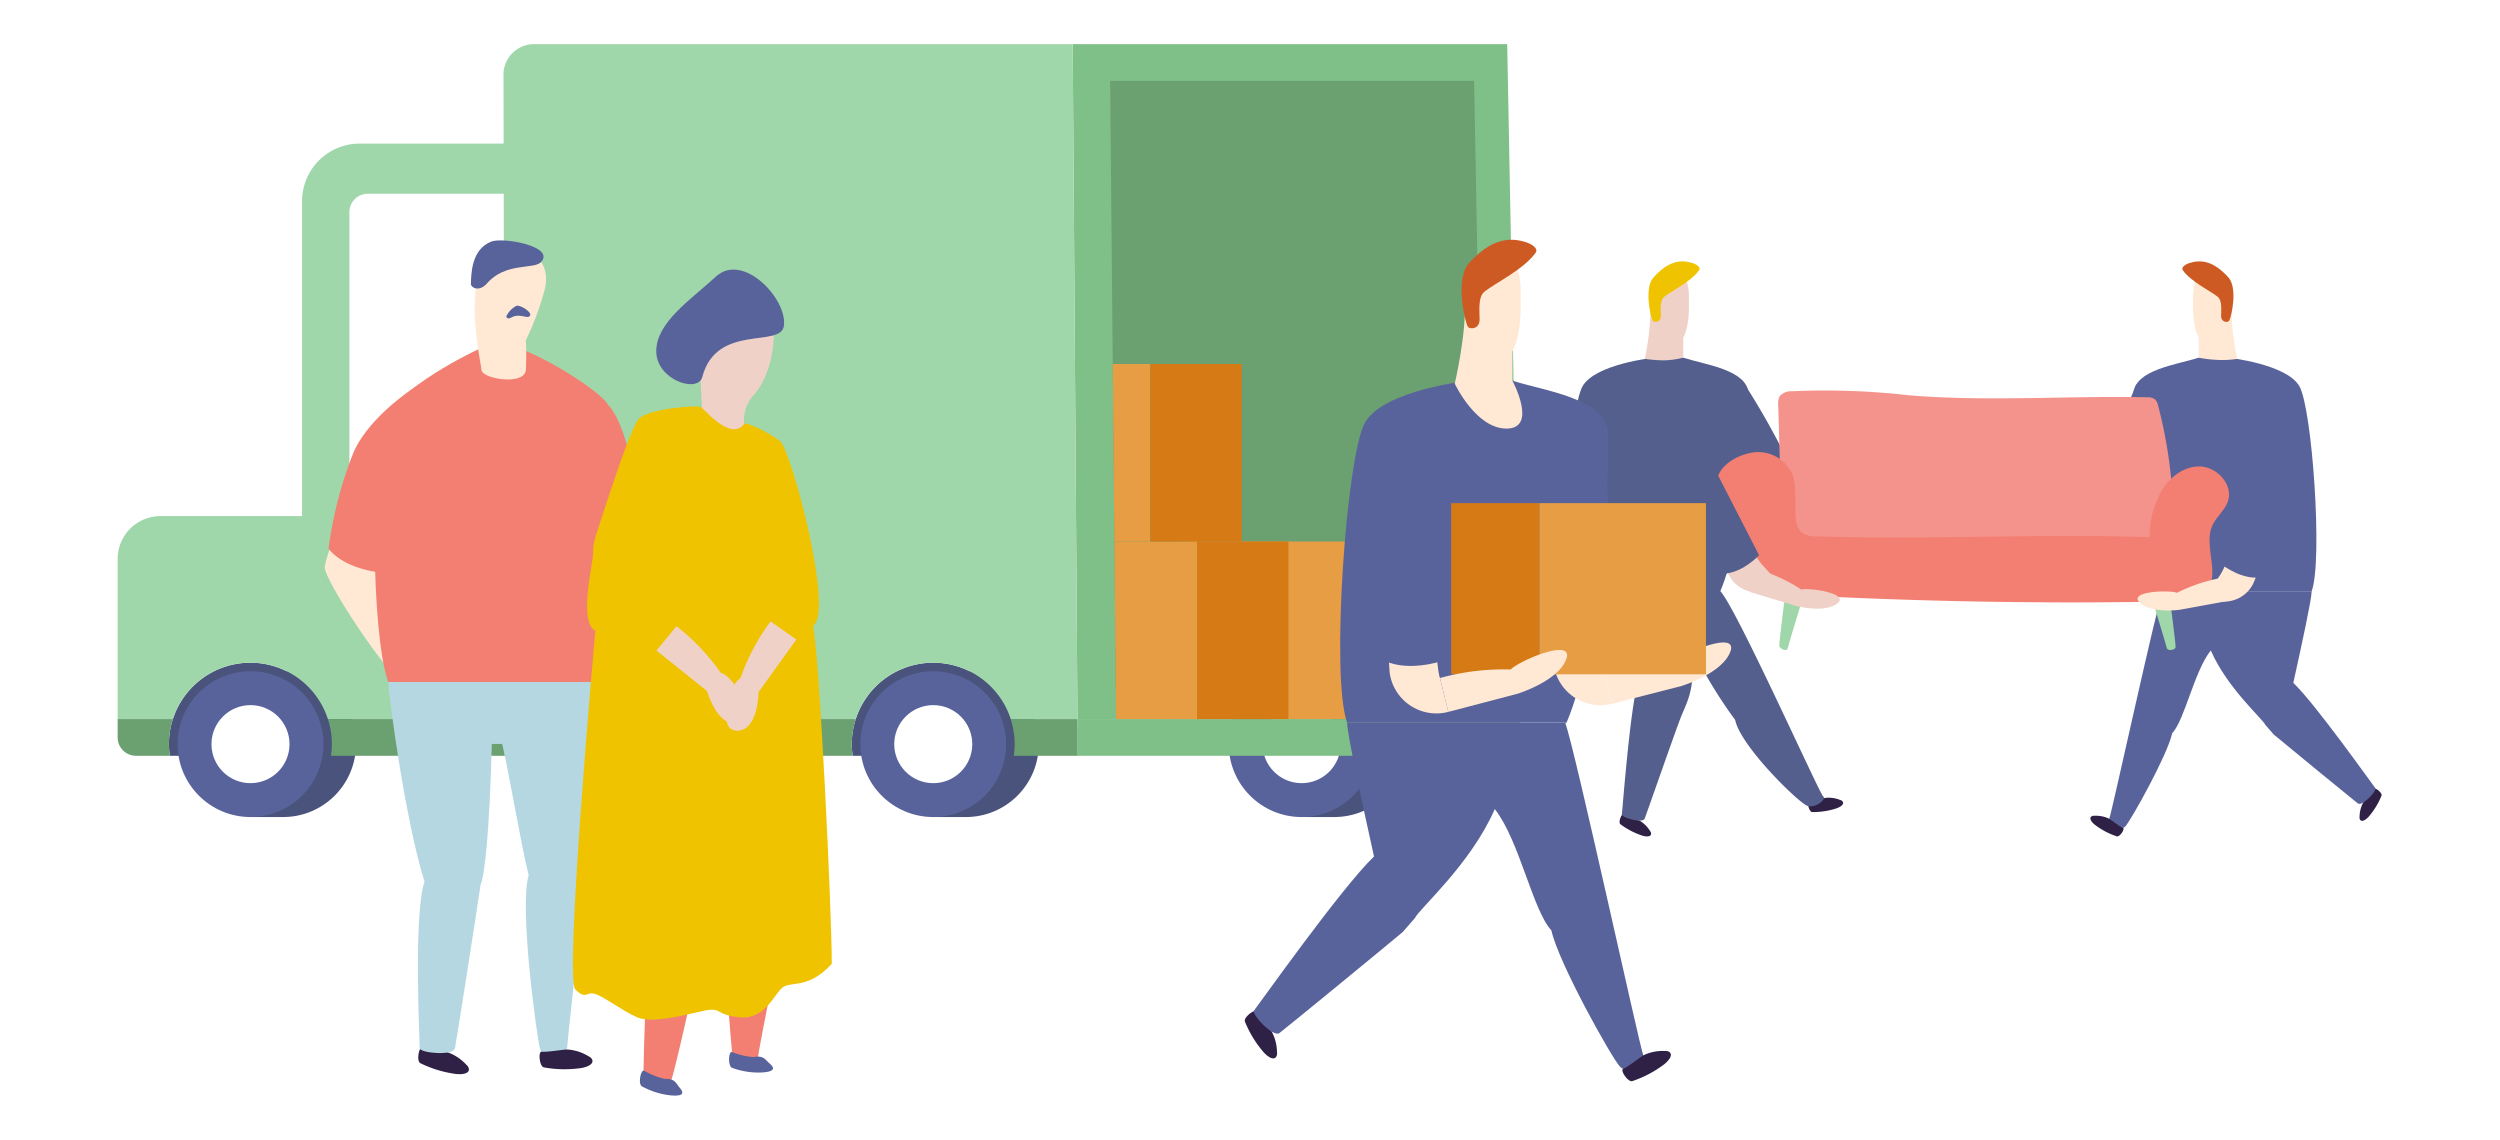<svg xmlns="http://www.w3.org/2000/svg" xmlns:xlink="http://www.w3.org/1999/xlink" width="340" height="155" viewBox="0 0 340 155">
  <defs>
    <clipPath id="clip-path">
      <path id="パス_754820" data-name="パス 754820" d="M-231.255,431.465h49.494l1.617,86.8h-50.309Z" fill="none"/>
    </clipPath>
  </defs>
  <g id="グループ_8998" data-name="グループ 8998" transform="translate(-90 -2932)">
    <rect id="長方形_4092" data-name="長方形 4092" width="340" height="155" transform="translate(90 2932)" fill="#fff"/>
    <g id="グループ_8452" data-name="グループ 8452" transform="translate(472.234 2511.529)">
      <g id="グループ_8416" data-name="グループ 8416">
        <circle id="楕円形_619" data-name="楕円形 619" cx="9.914" cy="9.914" r="9.914" transform="translate(-304.982 511.761)" fill="#49537c"/>
        <rect id="長方形_4000" data-name="長方形 4000" width="4.436" height="19.828" transform="translate(-299.504 511.761)" fill="#49537c"/>
        <circle id="楕円形_620" data-name="楕円形 620" cx="9.914" cy="9.914" r="9.914" transform="translate(-309.418 511.761)" fill="#59639b"/>
        <circle id="楕円形_621" data-name="楕円形 621" cx="5.307" cy="5.307" r="5.307" transform="translate(-304.812 516.368)" fill="#fff"/>
      </g>
      <path id="パス_754806" data-name="パス 754806" d="M-348.181,510.6a11.078,11.078,0,0,0-11.078,11.078,10.994,10.994,0,0,0,.126,1.581h21.9a11.14,11.14,0,0,0,.126-1.581A11.078,11.078,0,0,0-348.181,510.6Z" fill="#49537c"/>
      <g id="グループ_8417" data-name="グループ 8417">
        <circle id="楕円形_622" data-name="楕円形 622" cx="9.914" cy="9.914" r="9.914" transform="translate(-353.645 511.761)" fill="#49537c"/>
        <rect id="長方形_4001" data-name="長方形 4001" width="4.436" height="19.828" transform="translate(-348.167 511.761)" fill="#49537c"/>
        <circle id="楕円形_623" data-name="楕円形 623" cx="9.914" cy="9.914" r="9.914" transform="translate(-358.081 511.761)" fill="#59639b"/>
        <circle id="楕円形_624" data-name="楕円形 624" cx="5.307" cy="5.307" r="5.307" transform="translate(-353.474 516.368)" fill="#fff"/>
      </g>
      <path id="パス_754807" data-name="パス 754807" d="M-313.581,440v61.178h-27.573V447.839A7.836,7.836,0,0,1-333.318,440Z" fill="#a0d7aa"/>
      <rect id="長方形_4002" data-name="長方形 4002" width="25.011" height="52.665" rx="2.494" transform="translate(-334.716 446.822)" fill="#fff"/>
      <path id="パス_754808" data-name="パス 754808" d="M-244.234,521.675A11.078,11.078,0,0,0-255.312,510.6a11.078,11.078,0,0,0-11.078,11.078,11.144,11.144,0,0,0,.125,1.581h21.906A11.142,11.142,0,0,0-244.234,521.675Z" fill="#49537c"/>
      <g id="グループ_8418" data-name="グループ 8418">
        <circle id="楕円形_625" data-name="楕円形 625" cx="9.914" cy="9.914" r="9.914" transform="translate(-210.69 511.761)" fill="#49537c"/>
        <rect id="長方形_4003" data-name="長方形 4003" width="4.436" height="19.828" transform="translate(-205.212 511.761)" fill="#49537c"/>
        <circle id="楕円形_626" data-name="楕円形 626" cx="9.914" cy="9.914" r="9.914" transform="translate(-215.126 511.761)" fill="#59639b"/>
        <circle id="楕円形_627" data-name="楕円形 627" cx="5.307" cy="5.307" r="5.307" transform="translate(-210.52 516.368)" fill="#fff"/>
      </g>
      <g id="グループ_8419" data-name="グループ 8419">
        <circle id="楕円形_628" data-name="楕円形 628" cx="9.914" cy="9.914" r="9.914" transform="translate(-260.79 511.761)" fill="#49537c"/>
        <rect id="長方形_4004" data-name="長方形 4004" width="4.436" height="19.828" transform="translate(-255.312 511.761)" fill="#49537c"/>
        <circle id="楕円形_629" data-name="楕円形 629" cx="9.914" cy="9.914" r="9.914" transform="translate(-265.226 511.761)" fill="#59639b"/>
        <circle id="楕円形_630" data-name="楕円形 630" cx="5.307" cy="5.307" r="5.307" transform="translate(-260.619 516.368)" fill="#fff"/>
      </g>
      <g id="グループ_8421" data-name="グループ 8421">
        <g id="グループ_8420" data-name="グループ 8420">
          <path id="パス_754809" data-name="パス 754809" d="M-175.524,518.26l.091,5h-60.231l-.033-5Z" fill="#7fbf88"/>
          <path id="パス_754810" data-name="パス 754810" d="M-177.253,426.471l1.729,91.789H-235.7l-.648-91.789Z" fill="#7fbf88"/>
          <path id="パス_754811" data-name="パス 754811" d="M-235.7,518.26l.033,5h-8.7a10.911,10.911,0,0,0,.125-1.579,10.989,10.989,0,0,0-.541-3.417Z" fill="#6ba070"/>
          <path id="パス_754812" data-name="パス 754812" d="M-236.345,426.471l.649,91.789h-9.079a11.085,11.085,0,0,0-10.541-7.665,11.075,11.075,0,0,0-10.533,7.665h-47.728v-27.6h-.066l-.116-60.255a4.165,4.165,0,0,1,4.156-3.933Z" fill="#a0d7aa"/>
          <path id="パス_754813" data-name="パス 754813" d="M-313.577,518.26h47.728a11.018,11.018,0,0,0-.541,3.417,10.913,10.913,0,0,0,.125,1.579h-47.312Z" fill="#6ba070"/>
          <path id="パス_754814" data-name="パス 754814" d="M-313.577,518.26v5l-.008-5Z" fill="#a0d7aa"/>
          <path id="パス_754815" data-name="パス 754815" d="M-313.577,490.659v27.6h-.008l-.058-27.6Z" fill="#a0d7aa"/>
          <path id="パス_754816" data-name="パス 754816" d="M-313.585,518.26l.008,5h-23.651a10.914,10.914,0,0,0,.124-1.579,11.018,11.018,0,0,0-.54-3.417Z" fill="#6ba070"/>
          <path id="パス_754817" data-name="パス 754817" d="M-313.643,490.659l.058,27.6h-24.059a11.075,11.075,0,0,0-10.533-7.665,11.085,11.085,0,0,0-10.541,7.665h-7.516V496.479a5.827,5.827,0,0,1,5.82-5.82Z" fill="#a0d7aa"/>
          <path id="パス_754818" data-name="パス 754818" d="M-366.234,518.26h7.516a10.989,10.989,0,0,0-.541,3.417,10.909,10.909,0,0,0,.125,1.579h-4.606a2.491,2.491,0,0,1-2.494-2.494Z" fill="#6ba070"/>
        </g>
      </g>
      <path id="パス_754819" data-name="パス 754819" d="M-231.255,431.465h49.494l1.617,86.8h-50.309Z" fill="#6ba070"/>
      <g id="グループ_8422" data-name="グループ 8422">
        <rect id="長方形_4005" data-name="長方形 4005" width="23.513" height="24.144" transform="translate(-221.936 494.117)" fill="#e79d44"/>
        <rect id="長方形_4006" data-name="長方形 4006" width="12.427" height="24.144" transform="translate(-198.423 494.117)" fill="#d67a15"/>
      </g>
      <g id="グループ_8426" data-name="グループ 8426">
        <g id="グループ_8425" data-name="グループ 8425" clip-path="url(#clip-path)">
          <g id="グループ_8423" data-name="グループ 8423">
            <rect id="長方形_4007" data-name="長方形 4007" width="23.513" height="24.144" transform="translate(-242.946 494.117)" fill="#e79d44"/>
            <rect id="長方形_4008" data-name="長方形 4008" width="12.427" height="24.144" transform="translate(-219.434 494.117)" fill="#d67a15"/>
          </g>
          <g id="グループ_8424" data-name="グループ 8424">
            <rect id="長方形_4009" data-name="長方形 4009" width="23.513" height="24.144" transform="translate(-249.305 469.973)" fill="#e79d44"/>
            <rect id="長方形_4010" data-name="長方形 4010" width="12.427" height="24.144" transform="translate(-225.792 469.973)" fill="#d67a15"/>
          </g>
        </g>
      </g>
      <g id="グループ_8439" data-name="グループ 8439">
        <g id="グループ_8428" data-name="グループ 8428">
          <g id="グループ_8427" data-name="グループ 8427">
            <path id="パス_754821" data-name="パス 754821" d="M-98.335,493.378c1.156-1.588,4.727-12.975,4.727-12.975l4.3,2.388L-93.7,494.252a4.382,4.382,0,0,1-6.318,1.889Z" fill="#ffe9d4"/>
            <path id="パス_754822" data-name="パス 754822" d="M-100.018,496.141l-5.636-3.542s-3.236-2.23-3.349-4.416,4.1,1.412,4.64,2.466a22.042,22.042,0,0,1,6.028,2.729" fill="#ffe9d4"/>
          </g>
          <path id="パス_754823" data-name="パス 754823" d="M-91.659,489.377c.47-1.151,5.868-12.849,5.868-12.849l-5.89-3.787a103,103,0,0,0-4.895,14.112C-96.781,487.871-92.129,490.528-91.659,489.377Z" fill="#59639b"/>
        </g>
        <g id="グループ_8430" data-name="グループ 8430">
          <g id="グループ_8429" data-name="グループ 8429">
            <path id="パス_754824" data-name="パス 754824" d="M-135.27,491.333c-1.41-1.367-6.871-11.979-6.871-11.979l-3.828,3.087,6.281,10.544a4.381,4.381,0,0,0,6.547.784Z" fill="#efd1c7"/>
            <path id="パス_754825" data-name="パス 754825" d="M-136.188,494.831l6.648-.325s3.914-.357,5.085-2.206-4.262-.778-5.254-.126a22.048,22.048,0,0,0-6.592-.576" fill="#efd1c7"/>
          </g>
          <path id="パス_754826" data-name="パス 754826" d="M-142.531,488.53c-.659-1.055-7.973-11.66-7.973-11.66l5.158-4.737a102.977,102.977,0,0,1,7.229,13.071C-137.74,486.172-141.871,489.584-142.531,488.53Z" fill="#545f8e"/>
        </g>
        <g id="グループ_8431" data-name="グループ 8431">
          <path id="パス_754827" data-name="パス 754827" d="M-83.207,469.115h3.986s8,.847,9.718,3.908,3.189,23.644,1.658,27.853H-88.251c-3.157-7.366-4.031-23.629-3.84-26.881S-86.175,470.072-83.207,469.115Z" fill="#59639b"/>
          <path id="パス_754828" data-name="パス 754828" d="M-83.976,460.759c0,1.815-.106,3.908.769,5.656v2.7a16.093,16.093,0,0,0,2.549.3,12.992,12.992,0,0,0,2.695-.138,34.935,34.935,0,0,1-.81-7.763c.193-2.694-.813-4.1-2.794-4.208C-82.509,457.25-83.976,457.692-83.976,460.759Z" fill="#ffe9d4"/>
          <path id="パス_754829" data-name="パス 754829" d="M-80.627,460.83c.643.506.463,1.88.463,2.572,0,.989.962.948,1.1.69.359-.69,1.148-4.5-.1-5.884-2.088-2.329-3.827-2.44-5.31-1.961-.634.2-1.143.616-.909.956C-84.328,458.734-81.65,460.026-80.627,460.83Z" fill="#cd5a23"/>
          <path id="パス_754830" data-name="パス 754830" d="M-59.432,527.764c.139-.309,1.266.548,1.076.938a10.339,10.339,0,0,1-1.766,2.873c-.9.93-1.284.46-1.209-.059a4.157,4.157,0,0,1,.481-1.876C-60.688,529.343-59.622,528.184-59.432,527.764Z" fill="#2f2145"/>
          <path id="パス_754831" data-name="パス 754831" d="M-95.348,531.709c.265-.484,6.357-28.513,7.209-30.724l-.112-.109h.153l.014-.034.041.034h20.2c-.042,1.2-1.222,6.676-2.5,12.465,3.011,2.858,10.9,14.025,11.146,14.307.287.321-1.77,2.542-2.355,2.1s-9.907-8.083-11.459-9.39l-1.139-1.308c-.345-.8-5.179-4.983-7.416-10.119-2.275,2.87-3.525,9.408-5.259,11.278-.628,2.93-5.575,11.8-6.379,12.673S-95.625,532.212-95.348,531.709Z" fill="#59639b"/>
          <path id="パス_754832" data-name="パス 754832" d="M-93.507,533.075c.317.12-.468,1.3-.868,1.133a10.249,10.249,0,0,1-2.978-1.582c-.985-.836-.54-1.252-.018-1.21a4.139,4.139,0,0,1,1.9.363C-95.161,531.921-93.938,532.913-93.507,533.075Z" fill="#2f2145"/>
        </g>
        <g id="グループ_8433" data-name="グループ 8433">
          <path id="パス_754833" data-name="パス 754833" d="M-153.315,469.115H-157.3s-8,.847-9.718,3.908-3.189,23.644-1.658,27.853c10.081,2.77,18.19,1.019,20.406,0,3.157-7.366,4.031-23.629,3.84-26.881S-150.347,470.072-153.315,469.115Z" fill="#545f8e"/>
          <path id="パス_754834" data-name="パス 754834" d="M-152.546,460.759c0,1.815.106,3.908-.769,5.656v2.7a11.8,11.8,0,0,1-2.608.365,19.333,19.333,0,0,1-2.627-.207,35.152,35.152,0,0,0,.8-7.763c-.192-2.694.813-4.1,2.794-4.208C-154.013,457.25-152.546,457.692-152.546,460.759Z" fill="#efd1c7"/>
          <path id="パス_754835" data-name="パス 754835" d="M-155.9,460.83c-.643.506-.463,1.88-.463,2.572,0,.989-.962.948-1.1.69-.36-.69-1.149-4.5.1-5.884,2.088-2.329,3.827-2.44,5.31-1.961.634.2,1.143.616.909.956C-152.194,458.734-154.872,460.026-155.9,460.83Z" fill="#efc300"/>
          <g id="グループ_8432" data-name="グループ 8432">
            <path id="パス_754836" data-name="パス 754836" d="M-136.2,529.559c-.338.009.018,1.38.45,1.354a10.262,10.262,0,0,0,3.332-.522c1.2-.468.92-1.007.412-1.138a4.167,4.167,0,0,0-1.916-.279C-134.254,529.008-135.735,529.546-136.2,529.559Z" fill="#2f2145"/>
            <path id="パス_754837" data-name="パス 754837" d="M-161.407,531.215c-.278-.193-.8,1.123-.44,1.358a10.28,10.28,0,0,0,2.994,1.553c1.247.336,1.337-.266,1.006-.673a4.146,4.146,0,0,0-1.379-1.359C-159.517,531.922-161.029,531.477-161.407,531.215Z" fill="#2f2145"/>
            <path id="パス_754838" data-name="パス 754838" d="M-134.268,528.8c-.476-.277-12.23-26.557-14.1-28.014,0,0-7.28,3.041-20.273,0,.654,1.006,5.08,8.139,9.161,12.441-1.109,4-2.114,17.633-2.185,18-.08.423,2.827,1.267,3.1.589s4.2-11.982,4.985-13.951,2.067-3.88,1.34-9.434a62.984,62.984,0,0,0,5.989,9.952c.738,3.594,8.724,11.374,9.861,11.7S-133.772,529.092-134.268,528.8Z" fill="#545f8e"/>
          </g>
        </g>
        <g id="グループ_8434" data-name="グループ 8434">
          <path id="パス_754839" data-name="パス 754839" d="M-136.456,499.591c.138-.829-2.627-.967-2.765,0s-1.037,8.017-1.037,8.708c0,.31,1.037.968,1.175.277S-136.6,500.42-136.456,499.591Z" fill="#a0d7aa"/>
          <path id="パス_754840" data-name="パス 754840" d="M-90.214,499.508c-.138-.83,2.626-.968,2.764,0s1.1,8.293,1.1,8.985c0,.309-1.1.691-1.239,0S-90.076,500.337-90.214,499.508Z" fill="#a0d7aa"/>
          <path id="パス_754841" data-name="パス 754841" d="M-140.107,485.68l-.288-10.15a2.045,2.045,0,0,1,.2-1.174,2.028,2.028,0,0,1,1.638-.673,100.748,100.748,0,0,1,15.974.55c10.76.889,21.547.036,32.342.269a1.676,1.676,0,0,1,1.075.273,1.647,1.647,0,0,1,.432.84,63.662,63.662,0,0,1,1.977,19.632,4.569,4.569,0,0,1-.37,1.809c-.673,1.325-2.358,1.711-3.835,1.883a99.386,99.386,0,0,1-13.491.358c-11.208-.224-24.069-.549-35.207-1.824Z" fill="#f4938c"/>
          <path id="パス_754842" data-name="パス 754842" d="M-144.335,482.105a5.089,5.089,0,0,1,5.921,2.995c.562,1.871.241,3.883.416,5.829a2.835,2.835,0,0,0,.752,1.923,3.227,3.227,0,0,0,2.079.56c15.093.509,30.185-.4,45.277.112a12.338,12.338,0,0,1,1.281-5.611c1.008-2.173,3.1-4.021,5.494-4.006s4.664,2.52,3.867,4.779c-.433,1.226-1.577,2.077-2.108,3.265-1.253,2.8,1.182,6.62-.838,8.932-1.067,1.221-2.889,1.347-4.51,1.379q-26.754.522-53.5-.99c-1.873-.106-2.614-.315-3.859-1.718-2.313-2.606-.646-3.9-1.7-7.22a11.057,11.057,0,0,0-1.8-2.557C-150.807,485.285-147.085,482.709-144.335,482.105Z" fill="#f27f71"/>
        </g>
        <g id="グループ_8436" data-name="グループ 8436">
          <g id="グループ_8435" data-name="グループ 8435">
            <path id="パス_754843" data-name="パス 754843" d="M-142.4,497.467c-1.432-1.345-7.061-11.869-7.061-11.869l-3.778,3.147,6.447,10.443a4.381,4.381,0,0,0,6.559.68Z" fill="#efd1c7"/>
            <path id="パス_754844" data-name="パス 754844" d="M-144.254,500.973l6.371,1.93s3.806.98,5.53-.368-3.752-2.165-4.9-1.885a22.025,22.025,0,0,0-6.014-2.759" fill="#efd1c7"/>
          </g>
          <path id="パス_754845" data-name="パス 754845" d="M-156.965,478.881c.694,6.441,7.506,18.162,8.779,19.6,2.714.167,5.185-2.5,5.185-2.5l-8.63-16.8Z" fill="#545f8e"/>
        </g>
        <g id="グループ_8438" data-name="グループ 8438">
          <g id="グループ_8437" data-name="グループ 8437">
            <path id="パス_754846" data-name="パス 754846" d="M-80.4,498.827c1.205-1.55,5.138-12.818,5.138-12.818l4.22,2.525L-75.8,499.849a4.383,4.383,0,0,1-6.375,1.687Z" fill="#ffe9d4"/>
            <path id="パス_754847" data-name="パス 754847" d="M-79.244,502.2l-6.547,1.2s-3.892.547-5.454-.986,3.971-1.731,5.086-1.323a22.054,22.054,0,0,1,6.285-2.068" fill="#ffe9d4"/>
          </g>
          <path id="パス_754848" data-name="パス 754848" d="M-68.9,478.213c.311,6.47-4.6,19.1-5.639,20.724-2.656.585-5.509-1.667-5.509-1.667l5.926-17.93Z" fill="#59639b"/>
        </g>
      </g>
      <g id="グループ_8441" data-name="グループ 8441">
        <path id="パス_754849" data-name="パス 754849" d="M-299.963,475.194c3.369,2.168,6.509,18.372,1.935,22.946S-299.963,475.194-299.963,475.194Z" fill="#f27f71"/>
        <path id="パス_754850" data-name="パス 754850" d="M-324.771,562.926c-.469-.209-.879,1.9-.27,2.149a15.617,15.617,0,0,0,4.9,1.468c1.955.147,1.919-.776,1.309-1.289a6.3,6.3,0,0,0-2.44-1.636C-321.753,563.444-324.132,563.21-324.771,562.926Z" fill="#2f2145"/>
        <path id="パス_754851" data-name="パス 754851" d="M-333.76,485.6s-4.365,10.563-4.3,12.139,7.646,13.766,12.525,17.818c.591,2.41,3.276,4.8,4.563,4.62s1.163-3.96-1.6-5.942c-2.972-6.41-6.332-14.314-8.854-16.46,1.249-1.6,4.446-8.636,4.446-8.636Z" fill="#ffe9d4"/>
        <path id="パス_754852" data-name="パス 754852" d="M-312.009,467.73l-4.51-.073s-10.3,4.626-12.912,9.272-2.323,29.909,0,36.3h29.763c2.94-14.01.146-32.586.146-37.531C-299.522,474.461-307.505,469.182-312.009,467.73Z" fill="#f27f71"/>
        <path id="パス_754853" data-name="パス 754853" d="M-299.668,513.226s-5.444,48.929-5.444,49.8-3.267,1.743-3.7,0-2.831-19.165-1.524-23.52c-1.064-4.256-2.656-13.924-3.6-17.859h-1.413c-.29,11.526-.939,17.791-1.528,19.165-.435,3.049-3.263,21.125-3.481,22.214s-4.791.654-4.791,0-.871-18.294.653-22.649c-2.613-8.276-4.864-25.118-4.936-27.151Z" fill="#b4d7e1"/>
        <path id="パス_754854" data-name="パス 754854" d="M-308.56,563.5c-.509-.072-.327,2.069.326,2.142a15.627,15.627,0,0,0,5.118.072c1.921-.392,1.634-1.27.908-1.6a6.3,6.3,0,0,0-2.795-.907C-305.516,563.172-307.869,563.6-308.56,563.5Z" fill="#2f2145"/>
        <g id="グループ_8440" data-name="グループ 8440">
          <path id="パス_754855" data-name="パス 754855" d="M-308.306,460.378a37.377,37.377,0,0,1-2.417,6.355,38.19,38.19,0,0,1,0,4.1c-.269,2.106-5.915,1.162-6.032-.036s-1.461-7.042-.7-11.506c.689-4.04,2.83-4.791,5.662-4.791S-307.2,457.066-308.306,460.378Z" fill="#ffe9d4"/>
          <path id="パス_754856" data-name="パス 754856" d="M-308.661,456.119c-.954,1.025-4.821,0-7.316,2.868-1.112,1.277-2.239.578-2.217.079.059-1.33.035-4.661,2.773-5.742C-313.84,452.7-306.658,453.966-308.661,456.119Z" fill="#59639b"/>
          <path id="パス_754857" data-name="パス 754857" d="M-310.3,463.534c-.378.207-1.407-.465-2.412.131-.448.266-.709-.047-.655-.191A3.139,3.139,0,0,1-312,462.066C-311.517,461.874-309.507,463.1-310.3,463.534Z" fill="#59639b"/>
        </g>
        <path id="パス_754858" data-name="パス 754858" d="M-323.6,471.738c-.109,0-8.262,4.631-10.658,10.512a54.847,54.847,0,0,0-3.3,12.849c2.613,3.194,8.141,3.329,8.141,3.329s5.3-9.256,6.425-12.087S-321.1,471.738-323.6,471.738Z" fill="#f27f71"/>
      </g>
      <g id="グループ_8446" data-name="グループ 8446">
        <g id="グループ_8445" data-name="グループ 8445">
          <g id="グループ_8442" data-name="グループ 8442">
            <path id="パス_754859" data-name="パス 754859" d="M-274.495,538.635c-.653,5.662-4.5,23.883-4.718,26.061s-3.122,1.27-3.34-.036-1.742-19.928-1.089-23.412S-274.495,538.635-274.495,538.635Z" fill="#f27f71"/>
            <path id="パス_754860" data-name="パス 754860" d="M-285.14,541.248c-.345,2.41-5.227,25.045-5.881,26.352s-3.7,1.742-3.7-.654.436-22.649,1.96-24.827S-284.923,539.723-285.14,541.248Z" fill="#f27f71"/>
            <path id="パス_754861" data-name="パス 754861" d="M-282.682,563.55c-.495-.136-.584,2.012.055,2.166a10.4,10.4,0,0,0,4.124.606c1.955-.147,1.462-.773.872-1.27-.46-.389-.735-1.1-2.106-.819A9.687,9.687,0,0,1-282.682,563.55Z" fill="#59639b"/>
            <path id="パス_754862" data-name="パス 754862" d="M-294.628,566.084c-.469-.209-.879,1.9-.271,2.149a10.416,10.416,0,0,0,3.987,1.218c1.955.147,1.561-.545,1.053-1.125-.4-.454-.561-1.2-1.96-1.126A9.648,9.648,0,0,1-294.628,566.084Z" fill="#59639b"/>
            <path id="パス_754863" data-name="パス 754863" d="M-277.026,466.825c-.105,1.9-.806,5.313-2.778,7.46a5.118,5.118,0,0,0-1.115,4.543c.677,3.173,1.861,6.871,1.861,6.871l-7.326.691s-.515-14.629-.8-18.694.581-4.356,3.775-4.646C-279.556,462.7-276.735,461.6-277.026,466.825Z" fill="#efd1c7"/>
            <path id="パス_754864" data-name="パス 754864" d="M-275.617,464.747c-.37,3.15-9.152-.4-11.112,7.006-.592,2.238-6.254.4-6.254-3.518s4.646-6.969,8.131-10.163C-281.22,454.742-275.181,461.045-275.617,464.747Z" fill="#59639b"/>
          </g>
          <g id="グループ_8444" data-name="グループ 8444">
            <g id="グループ_8443" data-name="グループ 8443">
              <path id="パス_754865" data-name="パス 754865" d="M-301.268,506.258c-.3,3.2-4.178,47.336-2.724,48.777s1.441.3,2.607.59,3.772,2.318,5.8,3.2,6.392-.3,9.011-.878,1.494.576,4.978.878,4.65-3.2,5.815-4.074,3.484.288,6.667-3.2c0-7.544-1.676-41.888-2.541-45.948,2.908-2.03-3.025-23.97-4.479-25.122s-4.65-2.672-4.86-2.384c-1.833,2.436-5.291-1.821-5.907-2.266-.393-.3-7.348.209-8.514,1.663s-4.414,11.631-5.278,14.238-.878,2.908-.878,4.074S-303.6,505.092-301.268,506.258Z" fill="#efc300"/>
            </g>
          </g>
        </g>
        <path id="パス_754866" data-name="パス 754866" d="M-292.956,508.94l6.879,5.517s1.448,5.075,4.233,4.269-.8-6.506-2.353-6.731a29.187,29.187,0,0,0-6.03-6.36Z" fill="#efd1c7"/>
        <path id="パス_754867" data-name="パス 754867" d="M-273.923,507.435l-5.146,7.159s-.034,5.278-2.934,5.248-.977-6.481.462-7.115a29.186,29.186,0,0,1,4.1-7.744Z" fill="#efd1c7"/>
      </g>
      <g id="グループ_8451" data-name="グループ 8451">
        <path id="パス_754868" data-name="パス 754868" d="M-176.552,472.241h-5.833s-11.7,1.239-14.22,5.719-4.666,34.6-2.427,40.756h29.861c4.619-10.779,5.9-34.575,5.618-39.335S-172.21,473.641-176.552,472.241Z" fill="#59639b"/>
        <path id="パス_754869" data-name="パス 754869" d="M-171.611,503.021c-.14-1.814-2.434-20.525-2.434-20.525l9.9-2.645a150.674,150.674,0,0,1,.513,21.851C-163.8,503.212-171.471,504.835-171.611,503.021Z" fill="#59639b"/>
        <g id="グループ_8450" data-name="グループ 8450">
          <path id="パス_754870" data-name="パス 754870" d="M-175.427,460.014c0,2.656.155,5.718-1.125,8.276v3.951s3.475,6.43-.722,6.518-7.114-6.108-7.114-6.108,1.666-7.063,1.347-11.539c-.281-3.941,1.19-5.995,4.088-6.156C-177.573,454.879-175.427,455.525-175.427,460.014Z" fill="#ffe9d4"/>
          <path id="パス_754871" data-name="パス 754871" d="M-180.328,460.118c-.941.74-.677,2.75-.677,3.763,0,1.448-1.408,1.388-1.606,1.009-.527-1.009-1.68-6.579.14-8.609,3.055-3.408,5.6-3.57,7.77-2.87.927.3,1.672.9,1.33,1.4C-174.911,457.051-178.831,458.941-180.328,460.118Z" fill="#cd5a23"/>
          <path id="パス_754872" data-name="パス 754872" d="M-211.341,558.061c-.2-.451-1.853.8-1.575,1.372a15.078,15.078,0,0,0,2.584,4.2c1.311,1.361,1.878.674,1.769-.086a6.074,6.074,0,0,0-.7-2.744C-209.5,560.371-211.064,558.675-211.341,558.061Z" fill="#2f2145"/>
          <path id="パス_754873" data-name="パス 754873" d="M-158.786,563.833c-.389-.707-9.3-41.721-10.549-44.958l.164-.159h-.225l-.019-.05-.061.05h-29.556c.063,1.755,1.788,9.769,3.664,18.24-4.4,4.181-15.941,20.522-16.309,20.935-.42.469,2.59,3.719,3.446,3.076s14.5-11.828,16.768-13.741l1.667-1.912c.505-1.178,7.578-7.292,10.852-14.807,3.329,4.2,5.158,13.765,7.7,16.5.918,4.287,8.157,17.273,9.334,18.543S-158.382,564.569-158.786,563.833Z" fill="#59639b"/>
          <path id="パス_754874" data-name="パス 754874" d="M-161.481,565.833c-.463.175.685,1.9,1.271,1.658a15.066,15.066,0,0,0,4.358-2.316c1.441-1.223.79-1.832.025-1.77a6.061,6.061,0,0,0-2.783.531C-159.06,564.144-160.85,565.595-161.481,565.833Z" fill="#2f2145"/>
          <g id="グループ_8447" data-name="グループ 8447">
            <path id="パス_754875" data-name="パス 754875" d="M-164.1,511.58c-.9-2.729-.788-20.193-.788-20.193l-7.057,1.408,1,17.931a6.413,6.413,0,0,0,7.959,5.456Z" fill="#ffe9d4"/>
            <path id="パス_754876" data-name="パス 754876" d="M-162.987,516.182l9.436-2.417s5.506-1.661,6.641-4.656-6.338.136-7.568,1.363a32.2,32.2,0,0,0-9.619,1.108" fill="#ffe9d4"/>
          </g>
          <g id="グループ_8448" data-name="グループ 8448">
            <rect id="長方形_4011" data-name="長方形 4011" width="22.67" height="23.278" transform="translate(-172.893 488.898)" fill="#e79d44"/>
            <rect id="長方形_4012" data-name="長方形 4012" width="11.981" height="23.278" transform="translate(-184.874 488.898)" fill="#d67a15"/>
          </g>
          <g id="グループ_8449" data-name="グループ 8449">
            <path id="パス_754877" data-name="パス 754877" d="M-186.4,512.69c-.917-2.724-.9-20.188-.9-20.188l-7.049,1.448,1.1,17.925a6.412,6.412,0,0,0,7.989,5.411Z" fill="#ffe9d4"/>
            <path id="パス_754878" data-name="パス 754878" d="M-185.261,517.286l9.422-2.47s5.5-1.692,6.615-4.693-6.337.172-7.561,1.4a32.24,32.24,0,0,0-9.611,1.163" fill="#ffe9d4"/>
          </g>
          <path id="パス_754879" data-name="パス 754879" d="M-192.328,478.656c-3.556,8.786-2.873,28.611-2.226,31.35,3.385,2.091,8.414.359,8.414.359l.479-27.628Z" fill="#59639b"/>
        </g>
      </g>
    </g>
  </g>
</svg>
